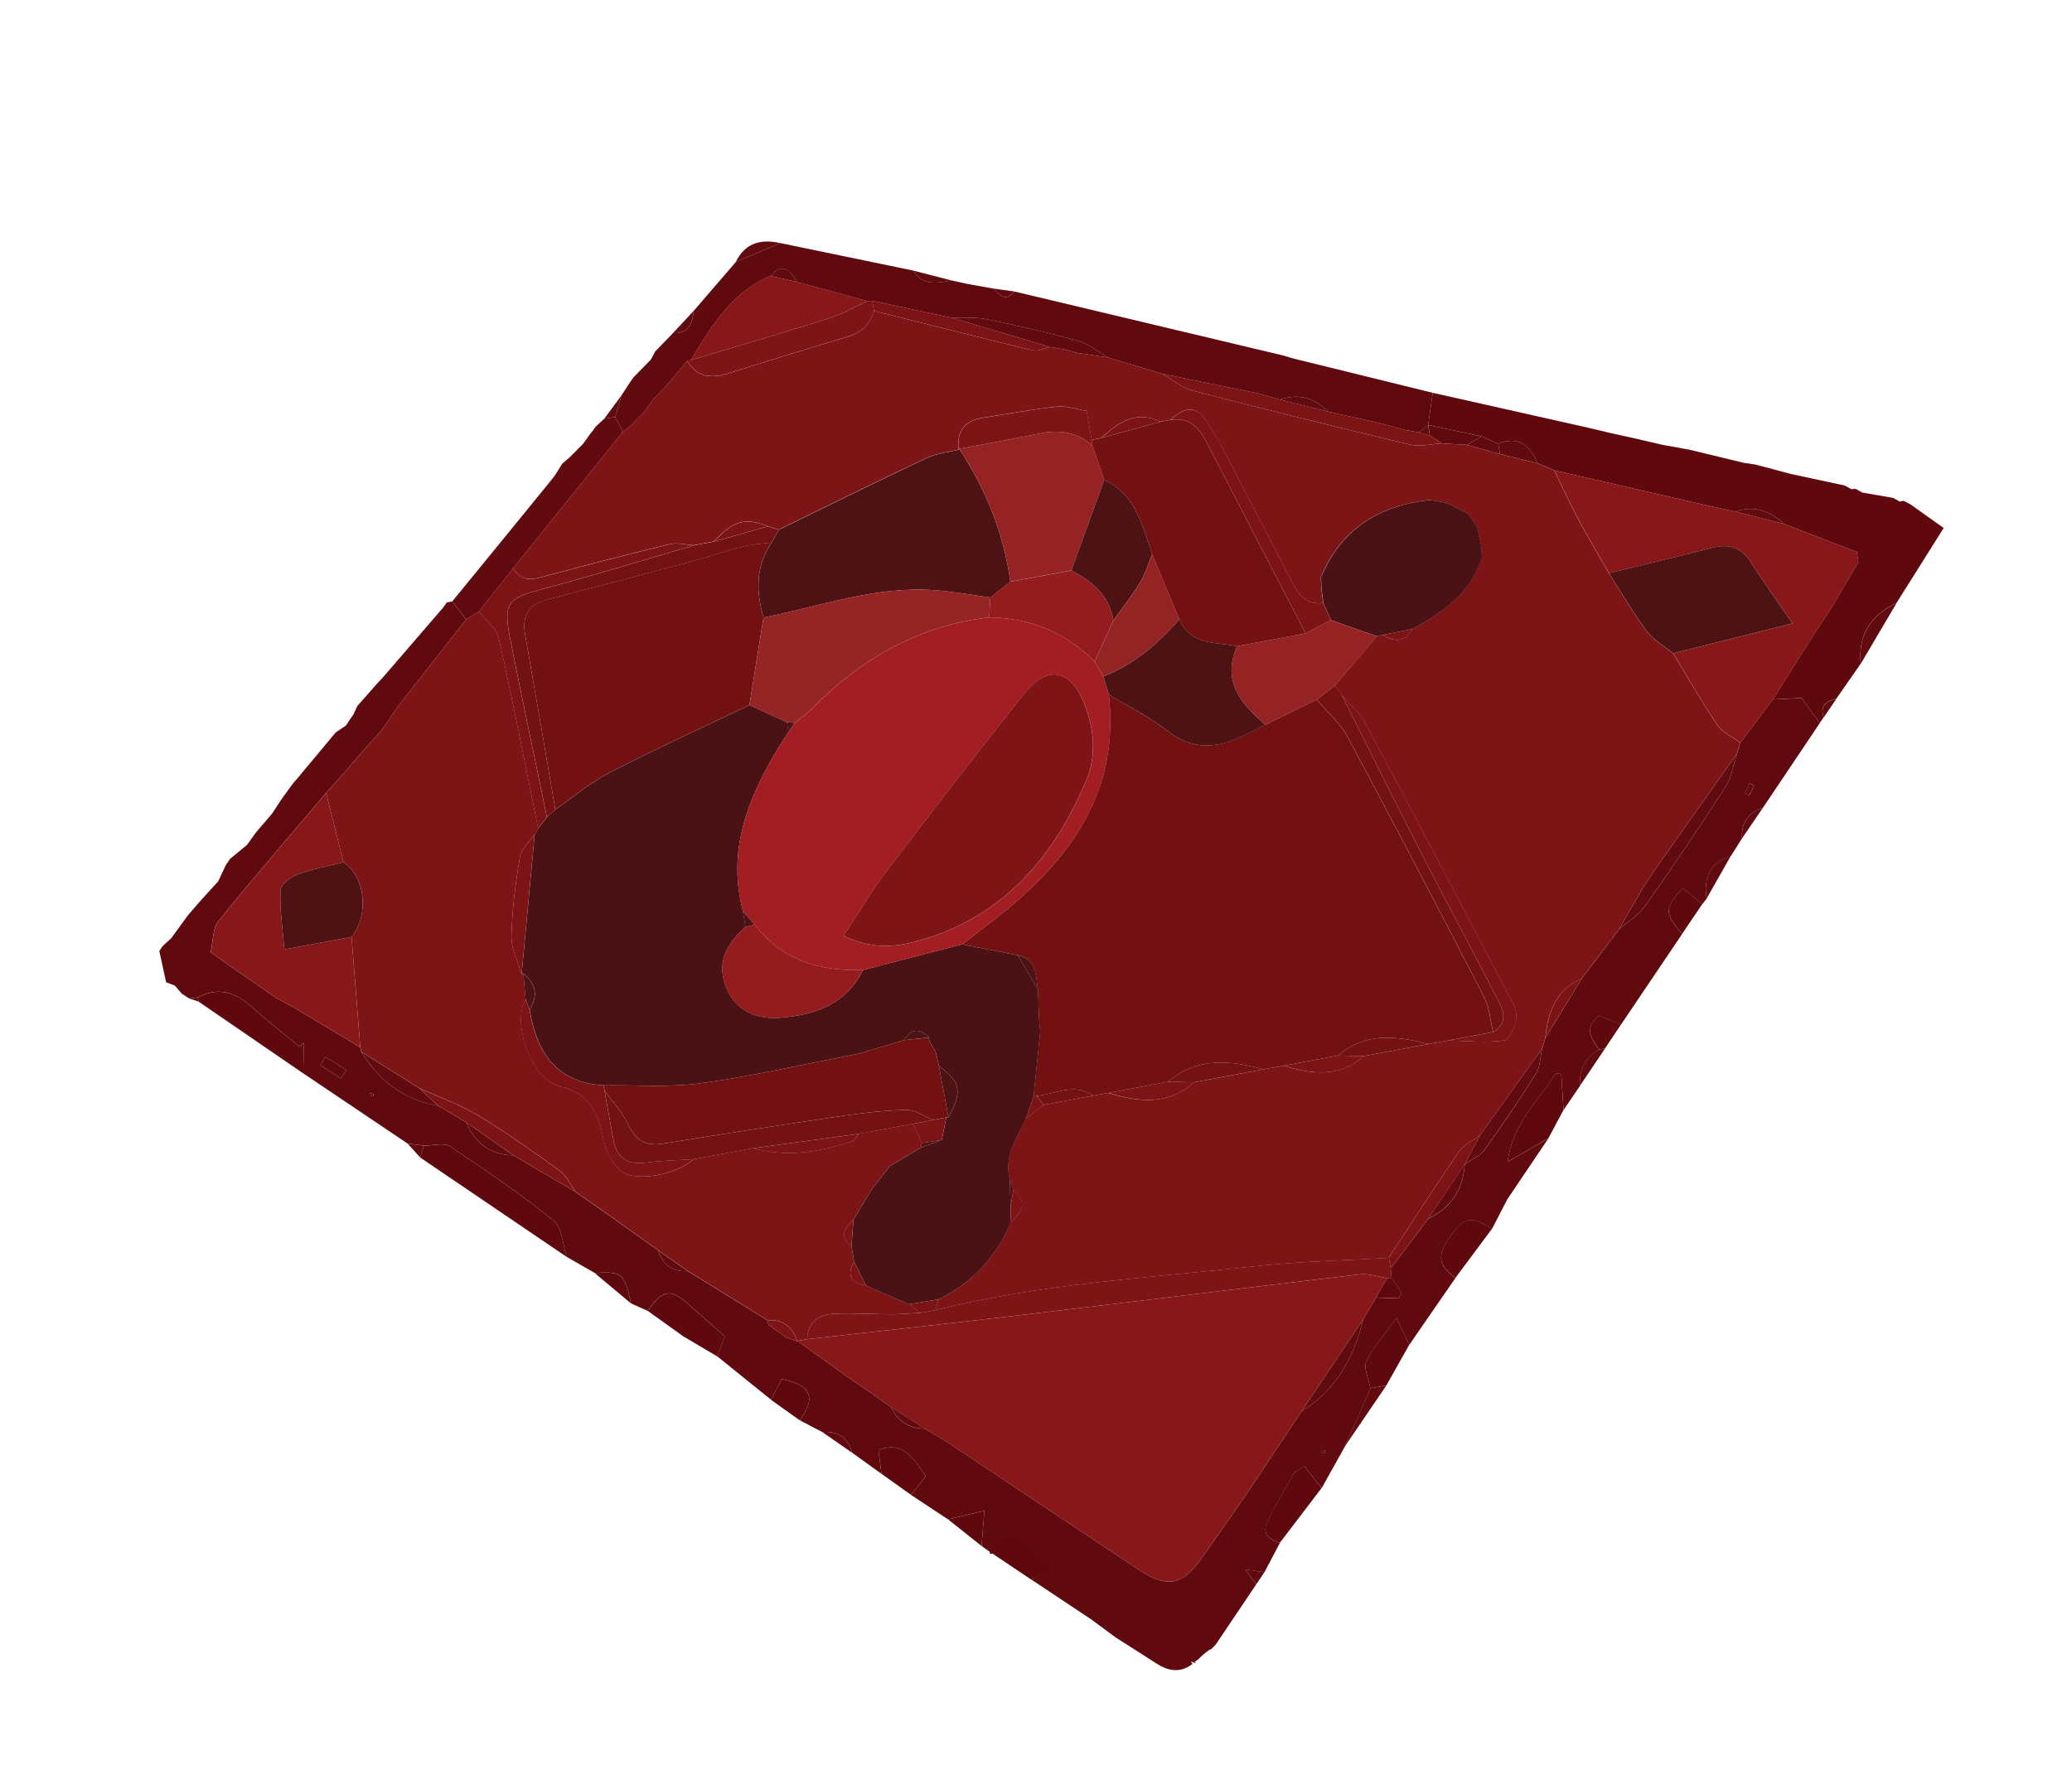 <svg width="374" height="323" viewBox="0 0 374 323" fill="none" xmlns="http://www.w3.org/2000/svg">
<g filter="url(#filter0_d_22_16033)">
<path d="M188.083 284.435C184.446 282.014 180.802 279.594 177.164 277.173C178.214 276.365 179.269 275.548 180.646 274.484C173.453 273.229 172.575 273.892 170.445 272.196C168.791 273.423 170.374 270.805 169.091 271.754C168.774 271.527 168.458 271.306 168.141 271.079C168.285 269.309 168.424 267.548 168.654 264.723C165.938 265.366 164.014 265.821 162.092 266.282C159.866 264.812 157.646 263.341 155.42 261.872C156.334 260.712 157.247 259.546 158.056 258.524C155.085 253.602 152.848 252.455 149.54 253.78C149.723 255.217 149.897 256.635 150.078 258.059C148.336 256.806 146.602 255.559 144.861 254.306C144.019 251.541 142.189 250.284 139.386 250.511C138.046 249.811 136.697 249.106 135.357 248.406C138.3 244.256 137.465 242.075 132.071 240.949C131.475 242.105 130.814 243.399 130.153 244.686C126.915 242.072 123.678 239.466 120.44 236.852C120.939 235.49 121.44 234.135 121.779 233.208C119.179 230.915 117.136 229.098 115.081 227.29C111.97 224.555 110.426 224.855 107.917 228.66C106.911 228.212 105.912 227.763 104.907 227.315C103.608 221.741 103.348 221.531 98.311 221.789C96.627 220.826 94.941 219.856 93.257 218.892C92.516 216.666 92.43 213.579 90.918 212.361C84.938 207.536 78.588 203.185 72.196 198.939C71.07 198.193 69.089 198.818 67.503 198.806C66.514 198.682 65.531 198.558 64.542 198.434C58.261 194.21 51.987 189.984 45.706 185.759C45.751 183.924 45.789 182.09 45.834 180.255C45.563 180.487 45.291 180.712 45.027 180.942C42.09 178.502 39.086 176.145 36.228 173.614C33.298 171.02 30.215 170.149 26.649 172.045C26.153 172.115 25.651 172.181 25.155 172.252C24.691 171.955 24.226 171.657 23.762 171.367C23.36 170.884 22.951 170.402 22.547 169.912L22.572 169.935C22.035 169.728 21.499 169.528 20.962 169.32C20.552 167.437 20.141 165.554 19.731 163.671C19.936 163.375 20.135 163.08 20.34 162.777C20.847 162.313 21.361 161.848 21.868 161.378C22.9 159.966 23.939 158.553 24.971 157.135C25.692 156.304 26.406 155.474 27.128 154.65C28.212 153.459 29.289 152.262 30.374 151.071C30.827 150.101 31.275 149.14 31.728 148.17C31.987 147.794 32.239 147.42 32.499 147.044C33.522 146.199 34.538 145.355 35.562 144.516C36.106 143.753 36.657 142.996 37.2 142.233C38.157 141.121 39.112 140.002 40.074 138.89C40.614 138.064 41.16 137.238 41.698 136.406C42.406 135.424 43.114 134.442 43.822 133.46C44.131 133.096 44.447 132.738 44.757 132.38C47.023 129.666 49.29 126.952 51.555 124.231C52.141 123.829 52.727 123.427 53.314 123.026L53.304 123.125C53.562 122.743 53.819 122.353 54.077 121.971L54.039 122.027C54.297 121.644 54.55 121.27 54.808 120.887L54.795 120.931C55.02 120.436 55.244 119.935 55.468 119.44C56.678 118.072 57.892 116.696 59.102 115.328C59.444 114.965 59.787 114.602 60.129 114.238C63.759 110.03 67.388 105.822 71.017 101.607C71.217 101.319 71.416 101.024 71.616 100.736C71.943 100.675 72.265 100.615 72.594 100.561L75.11 103.811C71.038 109.008 66.965 114.205 62.892 119.401C61.893 120.849 60.894 122.296 59.903 123.749C58.872 124.895 57.835 126.05 56.804 127.196L56.801 127.183C55.49 128.702 54.185 130.22 52.874 131.739C51.861 132.875 50.848 134.011 49.834 135.141C43.328 142.832 36.725 150.436 30.402 158.282C29.323 159.619 29.438 161.982 28.997 163.876C30.065 164.641 31.132 165.405 32.2 166.169C33.6 167.136 34.995 168.105 36.395 169.072C37.874 170.102 39.352 171.124 40.832 172.154C42.148 172.872 43.484 173.544 44.768 174.31C48.52 176.536 52.252 178.8 55.987 181.042C56.042 181.318 56.11 181.591 56.178 181.865C59.451 187.156 63.945 190.604 70.049 191.612C71.731 192.604 73.414 193.595 75.096 194.587C76.74 198.417 79.539 200.492 83.653 200.565C87.401 202.77 91.15 204.975 94.9 207.187C95.956 207.926 97.012 208.664 98.068 209.403C99.139 210.145 100.204 210.896 101.274 211.639C104.104 213.659 106.927 215.68 109.757 217.7C110.615 220.365 112.406 221.629 115.133 221.472C119.92 224.426 124.706 227.38 129.493 230.341C129.572 230.633 129.65 230.925 129.729 231.224C130.801 231.974 131.88 232.729 132.952 233.478C133.59 233.687 134.224 233.905 134.863 234.114L134.924 234.075C138.088 236.346 141.247 238.619 144.411 240.891C145.865 241.89 147.317 242.883 148.771 243.882C149.798 244.605 150.824 245.328 151.844 246.052C153.078 248.661 155.135 249.897 157.925 249.91C159.363 250.779 160.83 251.588 162.225 252.521C173.673 260.138 185.088 267.796 196.552 275.389C201.704 278.806 204.465 278.189 208.036 273.064C210.595 269.389 213.17 265.732 215.744 262.068L218.699 257.636C221.11 254.01 223.515 250.384 225.927 246.757C232.089 242.986 235.338 237.14 237.033 230.188C237.799 228.874 238.57 227.56 239.336 226.247C240.711 226.291 242.085 226.336 243.461 226.388L243.968 225.373C243.364 224.474 242.754 223.577 242.15 222.678C242.104 222.107 242.054 221.545 242.008 220.975C244.261 217.991 246.508 215.008 248.76 212.018C252.838 210.069 255.07 206.803 255.369 202.167L255.363 202.168C256.586 201.307 258.135 200.685 258.975 199.525C262.211 195.041 265.307 190.451 268.243 185.758C268.999 184.55 268.981 182.818 269.317 181.333C269.52 180.675 269.723 180.017 269.933 179.357C272.113 175.801 274.293 172.245 276.472 168.683C278.715 165.715 280.963 162.739 283.205 159.771C284.791 158.389 286.726 157.263 287.907 155.58C292.89 148.506 297.739 141.324 302.428 134.04C303.541 132.314 303.841 130.041 304.523 128.018C304.721 127.368 304.912 126.719 305.111 126.075C307.072 123.473 309.033 120.871 310.993 118.262C312.858 118.168 314.729 118.071 316.152 118.003C317.515 119.877 318.484 121.203 319.447 122.53C316.026 127.62 312.612 132.716 309.191 137.806C306.527 138.635 305.266 140.479 305.413 143.338C304.735 144.412 304.055 145.48 303.383 146.553C299.637 147.729 298.43 150.428 299.025 154.222C298.764 154.549 298.511 154.882 298.25 155.209C297.052 154.239 295.862 153.275 294.711 152.345C291.359 155.895 291.401 156.947 294.604 160.599C290.922 166.058 287.24 171.517 283.559 176.976C282.217 176.423 280.874 175.863 279.635 175.354C276.64 177.737 278.399 179.593 279.593 181.47C277.127 182.924 275.955 185.087 276.164 188.025C275.173 189.478 274.182 190.931 273.197 192.383C273.062 190.218 272.928 188.054 272.792 185.883C272.471 185.831 272.146 185.787 271.825 185.735C268.783 190.671 264.038 194.612 263.105 201.743C266.081 200.034 268.271 198.777 270.459 197.513C268.98 199.698 267.508 201.888 266.029 204.073C265.03 205.556 264.03 207.038 263.031 208.527C262.116 210.3 261.207 212.066 260.292 213.839C256.603 211.435 255.229 211.668 252.829 215.091C250.317 218.681 250.479 220.191 253.67 222.73C250.9 226.744 248.129 230.751 245.358 234.765C244.752 233.504 244.146 232.243 243.034 229.946C240.743 233.139 238.753 235.265 237.592 237.802C237.039 239.014 238.048 240.988 238.353 242.619C236.814 246.126 235.273 249.626 233.734 253.132C232.338 255.636 230.935 258.142 229.538 260.646C228.504 259.339 227.471 258.031 226.437 256.724L224.644 257.81C222.971 260.825 221.136 263.759 219.686 266.887C218.738 268.938 220.185 270.016 222.007 270.528C221.071 272.299 220.142 274.068 219.206 275.838C218.31 275.704 217.412 275.564 215.737 275.31C216.746 276.671 217.243 277.345 217.732 278.015C215.288 281.648 212.838 285.288 210.394 288.921C208.546 290.793 210.525 288.727 208.045 290.793C206.04 292.859 206.715 291.39 206.541 291.826C207.495 292.911 205.273 291.293 206.227 292.378C203.974 294.121 201.789 293.662 199.589 292.229C197.206 290.67 194.79 289.159 192.391 287.631L188.086 284.448L188.083 284.435ZM49.7 182.78C49.401 183.282 49.103 183.783 48.805 184.285C50.055 185.085 51.298 185.886 52.548 186.687L53.469 185.142C52.215 184.357 50.96 183.565 49.7 182.78ZM307.595 133.828L306.818 133.407C306.528 133.991 306.229 134.569 305.939 135.153C306.194 135.294 306.447 135.428 306.708 135.568C307.007 134.99 307.304 134.405 307.602 133.826L307.595 133.828ZM230.139 253.862C229.901 253.892 229.664 253.929 229.425 253.959C229.45 254.101 229.475 254.362 229.502 254.357C229.738 254.355 229.974 254.311 230.212 254.281C230.188 254.139 230.164 254.004 230.139 253.862ZM58.428 189.549C58.223 189.462 58.012 189.375 57.807 189.288C57.76 189.408 57.669 189.62 57.684 189.631C57.88 189.742 58.09 189.821 58.301 189.907C58.348 189.787 58.388 189.668 58.434 189.548L58.428 189.549Z" fill="#600A0F"/>
<path d="M319.448 122.525C318.486 121.197 317.517 119.878 316.153 117.997C314.731 118.066 312.859 118.162 310.995 118.257C313.473 114.318 315.958 110.371 318.436 106.432C319.406 104.969 320.376 103.513 321.346 102.051C323.037 99.185 324.724 96.327 326.416 93.461C326.317 92.859 326.225 92.256 326.126 91.647C321.764 89.96 317.402 88.273 313.04 86.585C310.492 84.241 307.641 83.146 304.236 84.342C302.612 83.995 300.979 83.67 299.356 83.295C290.079 81.167 280.799 79.025 271.52 76.891C270.504 76.459 269.488 76.027 268.472 75.595C267.111 72.298 264.981 70.643 261.404 72.095C260.399 71.647 259.392 71.192 258.387 70.744C255.175 70.064 251.971 69.389 248.76 68.709C249.036 66.768 249.308 64.835 249.584 62.894C258.925 64.996 268.265 67.092 277.606 69.194L281.636 70.148C283.192 70.493 284.741 70.834 286.297 71.18C287.906 71.558 289.52 71.927 291.129 72.305C291.757 72.412 292.392 72.524 293.02 72.631L296.134 73.218C299.355 73.994 302.585 74.775 305.806 75.551C306.459 75.646 307.118 75.74 307.771 75.835C309.318 76.246 310.865 76.656 312.411 77.059C313.042 77.228 313.666 77.391 314.298 77.56C317.511 78.247 320.718 78.942 323.931 79.629C324.349 79.851 324.761 80.082 325.179 80.304C325.416 80.267 325.648 80.238 325.889 80.221C326.301 80.451 326.719 80.674 327.131 80.904C328.988 81.229 330.845 81.554 332.701 81.872C333.091 82.092 333.475 82.314 333.864 82.528C334.107 82.483 334.349 82.438 334.592 82.393C335.024 82.619 335.451 82.854 335.883 83.081C337.644 84.33 339.4 85.587 341.811 87.301C338.687 92.273 335.997 96.551 333.312 100.821C328.777 102.987 326.318 106.455 326.844 111.789C325.372 113.903 323.901 116.016 322.43 118.13C320.762 118.579 319.391 119.252 320.157 121.466C319.919 121.81 319.676 122.162 319.438 122.506L319.448 122.525Z" fill="#5F090F"/>
<path d="M249.586 62.901C249.309 64.842 249.038 66.775 248.761 68.716C248.203 69.161 247.645 69.606 247.088 70.058C246.15 69.883 245.206 69.71 244.269 69.535C242.952 69.165 241.629 68.797 240.314 68.435C237.111 67.725 233.914 67.014 230.711 66.304C228.233 63.78 225.351 62.969 222.006 64.119C221.351 63.934 220.694 63.742 220.039 63.557C219.378 63.373 218.71 63.19 218.048 63.006C212.293 61.828 206.538 60.65 200.79 59.471C197.526 58.494 194.262 57.51 190.998 56.533C189.208 55.505 187.521 54.061 185.6 53.525C180.109 51.998 174.548 50.729 168.969 49.589C166.983 49.183 164.872 49.421 162.818 49.363C158.017 48.336 153.215 47.309 148.414 46.282C148.139 46.298 147.866 46.321 147.587 46.352C143.331 45.196 139.076 44.04 134.82 42.884C133.604 40.802 132.272 39.264 130.065 41.814C123.035 44.645 119.419 50.908 115.654 57.017C115.448 57.034 115.244 57.072 115.042 57.116C113.764 58.629 112.485 60.142 111.207 61.655C110.429 62.469 109.644 63.284 108.866 64.098C108.365 64.797 107.866 65.503 107.372 66.201C106.601 67.014 105.828 67.82 105.05 68.633C104.503 69.07 103.958 69.512 103.418 69.947C102.951 69.058 102.485 68.168 102.018 67.278C102.398 65.967 102.784 64.654 103.164 63.343C103.67 62.558 104.184 61.78 104.691 61.002C104.903 60.705 105.114 60.401 105.325 60.104C106.376 59.03 107.419 57.951 108.47 56.878C108.725 56.398 108.973 55.92 109.227 55.441C110.306 54.334 111.378 53.222 112.456 52.115C115.249 52.295 115.949 50.415 116.205 48.087C118.737 45.149 121.263 42.213 123.795 39.275C126.472 38.137 129.156 36.998 131.834 35.866C139.846 37.525 147.857 39.183 155.867 40.835C157.595 43.715 160.189 43.031 162.727 42.603C163.663 42.812 164.599 43.015 165.536 43.225C166.185 43.342 166.835 43.458 167.491 43.574C168.427 43.741 169.364 43.909 170.3 44.077C171.414 45.3 172.521 46.524 174.045 44.596C190.201 48.446 206.364 52.295 222.521 56.145C223.218 56.343 223.911 56.549 224.609 56.748C232.939 58.8 241.262 60.847 249.593 62.9L249.586 62.901Z" fill="#600A0F"/>
<path d="M102.016 67.275C102.483 68.165 102.95 69.054 103.416 69.944C96.812 78.155 90.206 86.36 83.601 94.572C81.556 97.161 79.505 99.752 77.46 102.341C76.68 102.835 75.899 103.321 75.119 103.814C74.28 102.729 73.442 101.65 72.602 100.565C78.634 93.178 84.68 85.795 90.694 78.391C91.363 77.569 91.871 76.604 92.452 75.708C92.962 75.258 93.473 74.814 93.984 74.364C94.72 73.621 95.456 72.878 96.193 72.134C96.732 71.386 97.278 70.636 97.817 69.888L97.798 69.975C98.045 69.643 98.284 69.306 98.53 68.975C99.037 68.504 99.538 68.042 100.044 67.571C100.703 67.47 101.362 67.369 102.016 67.275Z" fill="#610A0F"/>
<path d="M67.512 198.817C69.096 198.822 71.079 198.204 72.204 198.95C78.596 203.189 84.947 207.547 90.927 212.371C92.432 213.591 92.525 216.677 93.266 218.903C84.452 212.924 75.645 206.944 66.831 200.965C67.058 200.246 67.285 199.535 67.512 198.817Z" fill="#5F090F"/>
<path d="M26.657 172.056C30.224 170.16 33.314 171.037 36.236 173.626C39.095 176.157 42.1 178.521 45.035 180.953C45.306 180.722 45.578 180.497 45.843 180.267C45.798 182.102 45.76 183.936 45.715 185.771C39.41 181.446 33.105 177.121 26.8 172.796C26.756 172.547 26.706 172.298 26.656 172.049L26.657 172.056Z" fill="#5F090F"/>
<path d="M270.451 197.501C268.262 198.758 266.073 200.021 263.097 201.731C264.031 194.606 268.775 190.658 271.817 185.722C272.138 185.774 272.463 185.818 272.784 185.87C272.918 188.035 273.053 190.199 273.189 192.37C272.276 194.08 271.364 195.791 270.451 197.501Z" fill="#5F090F"/>
<path d="M221.99 270.513C220.168 270.001 218.721 268.924 219.669 266.872C221.112 263.746 222.954 260.81 224.627 257.795L226.42 256.709C227.454 258.017 228.487 259.324 229.521 260.631C227.011 263.927 224.5 267.217 221.99 270.513Z" fill="#5F090F"/>
<path d="M107.923 228.677C110.432 224.872 111.97 224.573 115.086 227.306C117.142 229.114 119.19 230.924 121.785 233.224C121.446 234.152 120.946 235.514 120.446 236.868C118.4 235.658 116.348 234.449 114.303 233.239C112.864 232.209 111.425 231.179 109.985 230.142C109.298 229.656 108.616 229.162 107.929 228.676L107.923 228.677Z" fill="#5F090F"/>
<path d="M238.35 242.596C238.045 240.965 237.037 238.99 237.59 237.779C238.751 235.249 240.74 233.116 243.032 229.923C244.145 232.226 244.75 233.481 245.356 234.742C243.972 237.202 242.588 239.662 241.204 242.122C240.25 242.278 239.296 242.434 238.35 242.596Z" fill="#5F090F"/>
<path d="M253.667 222.706C250.476 220.167 250.307 218.657 252.827 215.067C255.226 211.644 256.593 211.411 260.289 213.815C258.086 216.775 255.876 219.737 253.673 222.698L253.667 222.706Z" fill="#5F090F"/>
<path d="M150.078 258.056C149.898 256.639 149.724 255.221 149.54 253.777C152.841 252.453 155.085 253.599 158.056 258.521C157.254 259.542 156.334 260.709 155.42 261.869C153.641 260.595 151.857 259.329 150.078 258.056Z" fill="#5F090F"/>
<path d="M169.081 271.764C170.363 270.815 171.646 269.866 173.299 268.639C175.429 270.335 178.204 272.576 180.965 274.783C179.581 275.849 178.202 276.368 177.154 277.183C174.464 275.381 171.772 273.572 169.082 271.77L169.081 271.764Z" fill="#5F090F"/>
<path d="M130.146 244.695C130.808 243.407 131.475 242.112 132.065 240.957C137.465 242.082 138.293 244.264 135.35 248.415C133.611 247.175 131.879 245.935 130.141 244.702L130.146 244.695Z" fill="#5F090F"/>
<path d="M294.601 160.58C291.398 156.928 291.357 155.876 294.709 152.325C295.852 153.25 297.05 154.22 298.248 155.19C297.032 156.984 295.817 158.785 294.601 160.58Z" fill="#5F090F"/>
<path d="M162.094 266.286C164.017 265.832 165.94 265.371 168.656 264.727C168.426 267.552 168.288 269.321 168.143 271.084C166.124 269.485 164.112 267.885 162.093 266.28L162.094 266.286Z" fill="#5F090F"/>
<path d="M279.593 181.445C278.399 179.568 276.646 177.71 279.634 175.329C280.875 175.845 282.217 176.398 283.559 176.951C282.593 178.399 281.623 179.855 280.658 181.303L279.592 181.438L279.593 181.445Z" fill="#5F090F"/>
<path d="M238.35 242.599C239.304 242.443 240.258 242.287 241.205 242.125C238.711 245.788 236.218 249.451 233.725 253.114C235.264 249.607 236.805 246.107 238.344 242.6L238.35 242.599Z" fill="#610A0F"/>
<path d="M98.309 221.803C103.347 221.545 103.606 221.755 104.905 227.329C102.708 225.484 100.513 223.646 98.309 221.803Z" fill="#5F090F"/>
<path d="M326.853 111.8C326.327 106.466 328.787 102.998 333.321 100.832C331.165 104.488 329.009 108.144 326.853 111.8Z" fill="#610A0F"/>
<path d="M131.819 35.872C129.141 37.01 126.457 38.149 123.779 39.28C125.513 35.765 128.374 35.095 131.819 35.872Z" fill="#610A0F"/>
<path d="M299.017 154.206C298.422 150.412 299.629 147.713 303.375 146.537C301.921 149.094 300.472 151.65 299.017 154.206Z" fill="#610A0F"/>
<path d="M279.591 181.453L280.657 181.318C279.158 183.548 277.66 185.778 276.155 188.009C275.946 185.071 277.124 182.907 279.584 181.454L279.591 181.453Z" fill="#610A0F"/>
<path d="M162.716 42.606C160.185 43.033 157.591 43.717 155.856 40.838C158.145 41.425 160.427 42.019 162.716 42.606Z" fill="#610A0F"/>
<path d="M305.416 143.335C305.275 140.474 306.536 138.63 309.193 137.802C307.932 139.647 306.671 141.491 305.416 143.335Z" fill="#610A0F"/>
<path d="M139.387 250.514C142.19 250.287 144.02 251.544 144.862 254.309C143.037 253.044 141.212 251.779 139.387 250.514Z" fill="#610A0F"/>
<path d="M116.201 48.081C115.943 50.402 115.244 52.289 112.452 52.109C113.699 50.769 114.954 49.428 116.201 48.081Z" fill="#610A0F"/>
<path d="M217.733 278.003C217.236 277.328 216.74 276.66 215.731 275.299C217.407 275.553 218.303 275.687 219.2 275.827C218.711 276.552 218.222 277.277 217.734 278.009L217.733 278.003Z" fill="#5F090F"/>
<path d="M24.978 157.14C23.946 158.551 22.907 159.964 21.875 161.383C22.908 159.971 23.947 158.558 24.978 157.14Z" fill="#610A0F"/>
<path d="M109.973 230.139C111.412 231.169 112.851 232.199 114.291 233.236C112.852 232.206 111.413 231.176 109.973 230.139Z" fill="#610A0F"/>
<path d="M188.083 284.436C189.52 285.494 190.95 286.554 192.388 287.619C190.951 286.56 189.521 285.501 188.083 284.436Z" fill="#610A0F"/>
<path d="M263.024 208.516C264.023 207.033 265.023 205.551 266.022 204.062C265.022 205.544 264.022 207.027 263.024 208.516Z" fill="#610A0F"/>
<path d="M102.017 67.276C101.358 67.378 100.699 67.479 100.045 67.572C101.084 66.159 102.124 64.753 103.169 63.339C102.789 64.651 102.403 65.964 102.023 67.275L102.017 67.276Z" fill="#610A0F"/>
<path d="M281.645 70.151L277.614 69.198C278.955 69.514 280.304 69.835 281.645 70.151Z" fill="#610A0F"/>
<path d="M174.031 44.595C172.507 46.523 171.398 45.292 170.286 44.077C171.534 44.249 172.783 44.422 174.031 44.595Z" fill="#610A0F"/>
<path d="M320.167 121.482C319.394 119.269 320.766 118.596 322.44 118.146C321.679 119.256 320.927 120.372 320.167 121.482Z" fill="#600A0F"/>
<path d="M67.513 198.819C67.286 199.537 67.059 200.249 66.832 200.967C66.07 200.125 65.314 199.289 64.552 198.448C65.541 198.571 66.523 198.695 67.513 198.819Z" fill="#610A0F"/>
<path d="M41.7 136.406C41.161 137.231 40.615 138.058 40.077 138.89C40.616 138.064 41.162 137.238 41.7 136.406Z" fill="#610A0F"/>
<path d="M167.476 43.577C166.826 43.461 166.177 43.344 165.52 43.229C166.17 43.345 166.82 43.462 167.476 43.577Z" fill="#610A0F"/>
<path d="M22.559 169.916C22.962 170.399 23.371 170.881 23.775 171.371C23.372 170.888 22.963 170.406 22.559 169.916Z" fill="#610A0F"/>
<path d="M26.654 172.049C26.698 172.299 26.755 172.546 26.798 172.796C26.253 172.618 25.708 172.441 25.161 172.256C25.656 172.185 26.159 172.12 26.654 172.049Z" fill="#610A0F"/>
<path d="M54.081 121.968C53.823 122.35 53.565 122.733 53.309 123.122C53.567 122.74 53.825 122.357 54.081 121.968Z" fill="#610A0F"/>
<path d="M333.871 82.533C333.481 82.313 333.097 82.091 332.708 81.877C333.098 82.098 333.482 82.319 333.871 82.533Z" fill="#610A0F"/>
<path d="M54.809 120.891C54.551 121.273 54.292 121.649 54.041 122.031C54.3 121.655 54.558 121.272 54.809 120.891Z" fill="#610A0F"/>
<path d="M20.355 162.775C20.149 163.071 19.951 163.366 19.746 163.669C19.952 163.373 20.151 163.078 20.355 162.775Z" fill="#610A0F"/>
<path d="M71.615 100.735C71.415 101.023 71.216 101.318 71.016 101.606C71.215 101.311 71.415 101.023 71.615 100.735Z" fill="#610A0F"/>
<path d="M83.595 94.567C90.199 86.356 96.805 78.151 103.41 69.939C103.956 69.503 104.502 69.061 105.041 68.626C105.813 67.813 106.586 67.008 107.364 66.194C107.864 65.495 108.364 64.788 108.857 64.09C109.636 63.276 110.42 62.462 111.199 61.648C112.477 60.135 113.756 58.622 115.034 57.108C116.835 60.288 119.529 60.291 122.513 59.361C129.574 57.166 136.622 54.938 143.71 52.863C146.253 52.12 148.03 50.786 148.725 48.105C158.287 50.501 167.841 52.933 177.425 55.227C178.343 55.447 179.448 54.838 180.465 54.615C181.427 54.778 182.384 54.949 183.347 55.112L185.27 55.662C187.174 55.95 189.086 56.237 190.99 56.525C194.254 57.502 197.518 58.486 200.782 59.464C202.573 60.498 204.261 61.984 206.182 62.485C219.268 65.88 232.389 69.129 245.536 72.254C247.322 72.676 249.331 72.129 251.228 72.028C252.746 72.116 254.265 72.211 255.783 72.299C257.761 72.852 259.744 73.397 261.722 73.951C263.97 74.503 266.219 75.055 268.467 75.607C269.484 76.039 270.5 76.471 271.516 76.903C272.909 79.762 274.215 82.671 275.714 85.475C277.523 88.856 279.485 92.145 281.387 95.481C283.653 99 285.758 102.639 288.25 105.977C289.459 107.594 291.389 108.644 292.989 109.944C295.611 114.255 298.099 118.66 300.919 122.829C301.867 124.229 303.676 125.016 305.094 126.078C304.896 126.728 304.705 127.377 304.506 128.021C299.812 134.658 295.118 141.294 290.424 147.931C289.443 149.403 288.46 150.868 287.479 152.34C286.05 154.815 284.623 157.297 283.188 159.774C280.946 162.742 278.698 165.718 276.455 168.685C271.832 170.652 270.347 174.664 269.916 179.36C269.713 180.018 269.509 180.676 269.3 181.336C265.584 186.522 261.869 191.716 258.154 196.902C256.846 197.898 255.188 198.637 254.298 199.932C249.964 206.23 245.839 212.678 241.637 219.07C233.668 219.551 225.662 219.704 217.726 220.57C198.364 222.69 178.852 223.73 159.833 228.513C160.017 227.865 160.21 227.223 160.394 226.575C166.457 223.589 170.828 218.936 173.439 212.539C175.581 210.782 176.434 208.923 173.856 206.793C173.651 206.204 173.453 205.613 173.249 205.023C172.066 200.732 174.489 197.444 176.152 193.949C177.205 193.12 178.258 192.29 179.311 191.46C182.306 190.904 185.293 190.336 188.289 189.781C189.188 189.621 190.094 189.46 190.993 189.3C196.401 190.932 201.703 191.65 206.42 187.387C210.608 186.61 214.795 185.826 218.989 185.041L222.592 184.394C227.665 185.852 232.662 186.647 237.12 182.647C241.014 181.925 244.9 181.197 248.792 180.468L252.394 179.821C255.769 179.885 259.188 180.283 262.488 179.803C263.446 179.668 264.625 177.043 264.677 175.521C264.732 173.977 263.624 172.321 262.84 170.82C254.43 154.754 246.024 138.68 237.483 122.68C236.435 120.713 234.613 119.189 233.147 117.46C232.737 116.895 232.332 116.322 231.922 115.756C234.435 112.787 236.955 109.823 239.468 106.854L240.555 106.604C242.645 107.917 244.504 107.984 245.899 105.55C251.312 102.558 256.36 99.189 258.431 92.725C258.41 92.101 258.388 91.471 258.361 90.848C258.106 89.585 257.851 88.321 257.597 87.057C257.017 86.258 256.431 85.461 255.851 84.655C254.582 84.019 253.313 83.376 252.044 82.74C251.047 82.569 250.057 82.404 249.059 82.233C240.067 83.211 233.131 87.28 229.395 96.144C229.416 96.768 229.437 97.391 229.458 98.015C229.575 98.956 229.686 99.904 229.803 100.845C226.872 101.228 225.364 99.409 224.151 97.04C221.094 91.088 218.032 85.144 214.927 79.222C213.048 75.638 211.285 71.976 209.128 68.577C206.983 65.209 205.222 65.159 202.214 67.774C201.617 67.885 201.014 67.997 200.418 68.108C196.089 66.031 192.846 68.152 189.803 71.032C189.208 71.149 188.612 71.266 188.017 71.384L187.101 66.143C185.216 65.851 183.439 65.205 181.745 65.387C177.274 65.867 172.841 66.717 168.391 67.389C165.147 67.88 163.632 69.743 163.996 73.141C162.083 73.621 160.037 73.799 158.28 74.627C149.321 78.854 140.432 83.25 131.521 87.595C130.862 87.389 130.197 87.185 129.539 86.979C125.531 85.345 123.37 85.955 119.821 89.73C118.621 89.953 117.423 90.182 116.231 90.41C114.788 90.322 113.262 89.88 111.912 90.207C104.579 91.965 97.279 93.876 89.992 95.821C87.607 96.459 85.266 97.395 83.578 94.549L83.595 94.567Z" fill="#7D1416"/>
<path d="M75.12 103.806C75.9 103.312 76.681 102.826 77.461 102.332C78.685 103.953 80.611 105.409 81.024 107.229C83.576 118.622 85.798 130.098 88.124 141.548C87.915 141.9 87.698 142.247 87.489 142.6C86.562 143.957 85.07 145.217 84.82 146.692C84.022 151.421 83.407 156.228 83.297 161.017C83.24 163.287 84.48 165.581 85.129 167.866L85.448 167.751C85.588 169.329 85.727 170.9 85.868 172.477C83.294 176.65 86.935 186.873 92.109 188.137C97.439 189.435 98.975 192.846 99.915 197.643C100.323 199.743 101.534 202.181 103.144 203.417C105.881 205.524 113.335 203.918 116.165 201.252C119.757 200.586 123.349 199.92 126.949 199.259C133.032 200.996 138.942 199.928 144.775 198.023C145.261 197.863 145.574 197.136 145.961 196.681C149.252 196.07 152.549 195.459 155.841 194.855C156.348 196.016 156.854 197.17 157.361 198.331C157.301 198.607 157.243 198.89 157.197 199.171C155.333 200.276 153.461 201.376 151.597 202.482C150.513 203.869 149.429 205.255 148.346 206.648C147.245 208.484 146.144 210.313 145.037 212.15C143.461 213.627 142.407 215.147 144.668 216.931C144.834 217.884 144.994 218.837 145.155 219.797C143.559 222.436 144.924 223.508 147.275 224.069C149.854 225.194 152.438 226.311 155.017 227.437C155.736 227.952 156.45 228.475 157.169 228.99C155.366 229.087 153.563 229.261 151.762 229.26C148.312 229.266 144.845 228.982 141.407 229.173C138.807 229.321 136.753 230.58 136.677 233.746C136.093 233.854 135.515 233.954 134.931 234.056L134.87 234.095C134.013 231.437 132.223 230.179 129.507 230.321C124.721 227.367 119.934 224.413 115.147 221.452C113.357 220.194 111.561 218.938 109.771 217.68C106.941 215.66 104.118 213.639 101.288 211.619C100.218 210.876 99.153 210.125 98.082 209.383C97.026 208.644 95.97 207.906 94.914 207.167C93.931 205.844 93.18 204.177 91.918 203.268C87.129 199.798 82.287 196.367 77.235 193.329C73.923 191.336 70.212 190.044 66.677 188.441C63.18 186.245 59.69 184.048 56.194 181.858C56.12 181.586 56.058 181.312 56.003 181.036C55.48 174.398 54.956 167.76 54.432 161.121C57.657 157.232 56.885 150.103 52.971 147.65C51.931 143.478 50.884 139.307 49.844 135.136C50.857 134 51.869 132.863 52.883 131.734C54.195 130.215 55.5 128.697 56.811 127.178L56.813 127.191C57.843 126.038 58.881 124.89 59.911 123.737C60.91 122.29 61.91 120.842 62.901 119.389C66.973 114.193 71.046 108.996 75.119 103.799L75.12 103.806Z" fill="#7D1416"/>
<path d="M134.919 234.069C135.502 233.96 136.08 233.86 136.665 233.759C149.467 232.318 162.274 230.94 175.063 229.425C195.529 226.996 215.982 224.45 236.454 222.054C238.025 221.867 239.69 222.486 241.303 222.73L239.332 226.247C238.567 227.561 237.795 228.875 237.03 230.189C233.326 235.714 229.621 241.234 225.923 246.758C223.512 250.385 221.107 254.01 218.695 257.637L215.741 262.069C213.173 265.732 210.592 269.397 208.032 273.065C204.461 278.19 201.705 278.798 196.548 275.39C185.091 267.796 173.668 260.132 162.221 252.522C160.828 251.595 159.359 250.78 157.921 249.91C155.897 248.626 153.865 247.337 151.84 246.053C150.814 245.33 149.787 244.607 148.767 243.883C147.314 242.884 145.861 241.891 144.408 240.892C141.243 238.62 138.085 236.347 134.92 234.075L134.919 234.069Z" fill="#871719"/>
<path d="M305.114 126.067C303.696 125.005 301.887 124.219 300.939 122.819C298.114 118.657 295.624 114.245 293.01 109.933C299.823 108.223 306.637 106.513 314.54 104.531C311.589 100.233 309.197 96.918 306.998 93.477C305.22 90.698 302.946 90.115 299.95 90.901C293.788 92.504 287.592 93.954 281.407 95.47C279.513 92.14 277.544 88.852 275.734 85.464C274.236 82.66 272.93 79.758 271.536 76.893C280.815 79.028 290.088 81.17 299.372 83.297C300.993 83.665 302.621 83.998 304.252 84.344C307.184 85.09 310.117 85.843 313.056 86.588C317.418 88.275 321.78 89.962 326.141 91.649C326.24 92.251 326.332 92.854 326.432 93.463C324.74 96.329 323.053 99.187 321.361 102.053C320.392 103.515 319.422 104.971 318.452 106.434C315.973 110.373 313.489 114.32 311.01 118.259C309.049 120.861 307.088 123.463 305.128 126.072L305.114 126.067Z" fill="#871719"/>
<path d="M49.841 135.143C50.882 139.315 51.928 143.485 52.969 147.657C50.169 148.365 47.307 148.874 44.613 149.876C43.38 150.335 41.646 151.716 41.597 152.757C41.439 156.036 41.972 159.354 42.296 163.379L54.429 161.129C54.953 167.767 55.477 174.405 56.001 181.043C52.265 178.794 48.534 176.537 44.782 174.311C43.498 173.545 42.155 172.874 40.845 172.155C39.366 171.125 37.888 170.102 36.409 169.073C35.008 168.106 33.614 167.137 32.213 166.17C31.146 165.406 30.078 164.641 29.011 163.877C29.446 161.991 29.337 159.626 30.416 158.283C36.739 150.437 43.34 142.826 49.848 135.142L49.841 135.143Z" fill="#871719"/>
<path d="M241.311 222.724C239.691 222.48 238.034 221.867 236.462 222.047C215.99 224.443 195.539 226.995 175.071 229.418C162.282 230.933 149.475 232.312 136.673 233.752C136.748 230.58 138.803 229.327 141.403 229.179C144.841 228.988 148.307 229.265 151.758 229.266C153.565 229.266 155.362 229.093 157.165 228.996L159.859 228.496C178.879 223.713 198.39 222.674 217.753 220.553C225.681 219.682 233.687 219.529 241.664 219.053C241.782 219.687 241.899 220.32 242.023 220.953C242.069 221.523 242.119 222.085 242.165 222.656C241.886 222.687 241.605 222.704 241.323 222.714L241.311 222.724Z" fill="#7D1416"/>
<path d="M290.438 147.926C295.132 141.289 299.826 134.652 304.52 128.015C303.844 130.037 303.538 132.311 302.425 134.037C297.736 141.322 292.887 148.503 287.904 155.577C286.716 157.262 284.788 158.387 283.202 159.768C284.63 157.293 286.058 154.811 287.493 152.335C288.474 150.863 289.456 149.398 290.438 147.926Z" fill="#610A0F"/>
<path d="M66.67 188.458C70.205 190.062 73.916 191.353 77.228 193.347C82.28 196.384 87.123 199.816 91.911 203.285C93.174 204.201 93.925 205.868 94.907 207.185C91.158 204.98 87.409 202.774 83.659 200.562C80.807 198.568 77.956 196.579 75.103 194.585C73.421 193.593 71.738 192.601 70.056 191.609C68.925 190.557 67.793 189.505 66.669 188.452L66.67 188.458Z" fill="#7C1315"/>
<path d="M242.011 220.957C241.894 220.324 241.776 219.69 241.652 219.058C245.854 212.665 249.979 206.218 254.313 199.92C255.203 198.625 256.86 197.885 258.169 196.89L255.363 202.172L255.369 202.171C253.167 205.445 250.959 208.727 248.758 212.008C246.505 214.992 244.258 217.975 242.006 220.965L242.011 220.957Z" fill="#7C1315"/>
<path d="M255.361 202.166L258.167 196.884C261.882 191.697 265.597 186.504 269.313 181.318C268.978 182.809 268.995 184.535 268.239 185.742C265.303 190.435 262.2 195.027 258.971 199.51C258.132 200.676 256.582 201.291 255.361 202.166Z" fill="#610A0F"/>
<path d="M225.929 246.756C229.633 241.23 233.338 235.711 237.035 230.186C235.34 237.138 232.092 242.984 225.929 246.756Z" fill="#610A0F"/>
<path d="M66.668 188.463C67.799 189.515 68.93 190.567 70.055 191.621C63.951 190.612 59.457 187.165 56.184 181.873C59.681 184.07 63.171 186.267 66.667 188.456L66.668 188.463Z" fill="#610A0F"/>
<path d="M269.934 179.343C270.366 174.647 271.858 170.64 276.474 168.668C274.294 172.224 272.113 175.78 269.934 179.343Z" fill="#7C1315"/>
<path d="M248.753 212.001C250.955 208.72 253.163 205.438 255.363 202.15C255.057 206.788 252.832 210.052 248.753 212.001Z" fill="#610A0F"/>
<path d="M49.696 182.779C50.95 183.564 52.205 184.356 53.465 185.14L52.544 186.685C51.294 185.885 50.051 185.083 48.801 184.283C49.1 183.782 49.398 183.28 49.696 182.779Z" fill="#5F090F"/>
<path d="M75.106 194.596C77.959 196.591 80.81 198.579 83.662 200.574C79.549 200.5 76.75 198.426 75.106 194.596Z" fill="#610A0F"/>
<path d="M241.314 222.72C241.597 222.71 241.878 222.693 242.157 222.662C242.761 223.561 243.371 224.459 243.975 225.358L243.468 226.372C242.094 226.327 240.719 226.282 239.343 226.231C239.997 225.056 240.659 223.888 241.313 222.714L241.314 222.72Z" fill="#5F090F"/>
<path d="M151.848 246.045C153.873 247.329 155.905 248.619 157.929 249.903C155.146 249.889 153.082 248.654 151.848 246.045Z" fill="#610A0F"/>
<path d="M307.584 133.838C307.286 134.416 306.989 135.001 306.691 135.579C306.436 135.438 306.182 135.304 305.921 135.164C306.211 134.58 306.51 134.002 306.8 133.418L307.577 133.839L307.584 133.838Z" fill="#5F090F"/>
<path d="M109.762 217.702C111.552 218.959 113.349 220.216 115.138 221.473C112.412 221.631 110.622 220.373 109.762 217.702Z" fill="#610A0F"/>
<path d="M129.496 230.337C132.21 230.189 134 231.447 134.858 234.111C134.22 233.902 133.586 233.685 132.947 233.476C131.876 232.726 130.796 231.971 129.725 231.222C129.646 230.93 129.568 230.637 129.489 230.338L129.496 230.337Z" fill="#7C1315"/>
<path d="M62.902 119.411C61.903 120.858 60.904 122.305 59.912 123.758C60.911 122.311 61.91 120.864 62.902 119.411Z" fill="#7C1315"/>
<path d="M230.13 253.869L230.203 254.287C229.965 254.318 229.73 254.368 229.492 254.363C229.466 254.368 229.446 254.1 229.416 253.966C229.655 253.936 229.892 253.899 230.137 253.867L230.13 253.869Z" fill="#5F090F"/>
<path d="M58.411 189.546C58.365 189.666 58.325 189.785 58.278 189.905C58.073 189.818 57.857 189.739 57.661 189.629C57.647 189.625 57.744 189.405 57.784 189.286C57.989 189.373 58.2 189.46 58.405 189.547L58.411 189.546Z" fill="#5F090F"/>
<path d="M255.793 72.296C254.276 72.208 252.757 72.114 251.239 72.025C250.515 71.56 249.792 71.102 249.074 70.635C248.969 69.992 248.871 69.355 248.765 68.712C251.977 69.392 255.181 70.067 258.392 70.748C257.528 71.263 256.657 71.78 255.793 72.296Z" fill="#600A0F"/>
<path d="M268.477 75.601C266.228 75.049 263.98 74.497 261.731 73.945C261.624 73.33 261.517 72.716 261.408 72.094C264.985 70.643 267.115 72.298 268.476 75.594L268.477 75.601Z" fill="#600A0F"/>
<path d="M313.03 86.581C310.098 85.835 307.165 85.082 304.227 84.337C307.625 83.142 310.476 84.237 313.03 86.581Z" fill="#610A0F"/>
<path d="M261.411 72.099C261.518 72.714 261.625 73.328 261.734 73.95C259.756 73.396 257.773 72.851 255.795 72.297C256.659 71.781 257.529 71.264 258.393 70.749C259.399 71.197 260.405 71.651 261.411 72.099Z" fill="#610A0F"/>
<path d="M326.415 93.453C326.316 92.851 326.224 92.247 326.125 91.638C326.223 92.24 326.315 92.844 326.415 93.453Z" fill="#610A0F"/>
<path d="M134.814 42.865C139.07 44.022 143.326 45.177 147.581 46.333C145.228 47.39 142.953 48.698 140.516 49.471C132.256 52.083 123.943 54.504 115.649 56.998C119.42 50.888 123.035 44.625 130.059 41.795C131.644 42.15 133.23 42.511 134.814 42.865Z" fill="#871719"/>
<path d="M115.659 56.997C123.953 54.504 132.267 52.083 140.526 49.47C142.963 48.697 145.24 47.397 147.591 46.333C147.864 46.303 148.144 46.279 148.418 46.263C148.525 46.871 148.631 47.479 148.737 48.087C148.042 50.767 146.265 52.101 143.721 52.845C136.633 54.919 129.585 57.147 122.525 59.342C119.54 60.272 116.853 60.269 115.046 57.09C115.247 57.039 115.451 57.008 115.658 56.99L115.659 56.997Z" fill="#7D1416"/>
<path d="M249.067 70.637C249.792 71.102 250.515 71.561 251.232 72.027C249.328 72.129 247.326 72.675 245.54 72.253C232.393 69.128 219.265 65.88 206.186 62.485C204.265 61.983 202.577 60.498 200.786 59.463C206.541 60.641 212.296 61.819 218.044 62.997C218.706 63.181 219.374 63.364 220.035 63.548C220.69 63.734 221.347 63.926 222.002 64.111C224.904 64.842 227.806 65.572 230.707 66.296C233.91 67.006 237.107 67.717 240.31 68.426C241.627 68.796 242.95 69.164 244.265 69.527C245.202 69.701 246.146 69.875 247.084 70.05C247.746 70.24 248.404 70.439 249.066 70.63L249.067 70.637Z" fill="#7C1315"/>
<path d="M148.73 48.099C148.623 47.491 148.517 46.884 148.411 46.276C153.212 47.303 158.014 48.329 162.815 49.356C168.698 51.11 174.581 52.863 180.47 54.615C179.453 54.839 178.348 55.448 177.43 55.228C167.845 52.927 158.291 50.495 148.731 48.106L148.73 48.099Z" fill="#7C1315"/>
<path d="M180.472 54.617C174.589 52.864 168.706 51.11 162.817 49.358C164.871 49.416 166.981 49.178 168.967 49.584C174.547 50.724 180.115 51.992 185.599 53.52C187.52 54.056 189.207 55.5 190.997 56.528C189.093 56.239 187.181 55.952 185.277 55.664L183.354 55.115C182.391 54.952 181.434 54.78 180.472 54.617Z" fill="#610A0F"/>
<path d="M230.713 66.303C227.811 65.572 224.909 64.841 222.008 64.117C225.354 62.974 228.235 63.778 230.713 66.303Z" fill="#610A0F"/>
<path d="M134.821 42.87C133.236 42.516 131.65 42.154 130.066 41.8C132.266 39.251 133.604 40.788 134.821 42.87Z" fill="#610A0F"/>
<path d="M244.272 69.532C242.956 69.163 241.632 68.795 240.317 68.432C241.634 68.801 242.957 69.169 244.272 69.532Z" fill="#610A0F"/>
<path d="M107.369 66.208C106.597 67.02 105.825 67.826 105.046 68.64C105.818 67.827 106.591 67.022 107.369 66.208Z" fill="#7C1315"/>
<path d="M249.06 70.637C248.398 70.446 247.74 70.247 247.078 70.056C247.636 69.611 248.194 69.166 248.752 68.714C248.857 69.357 248.955 69.994 249.06 70.637Z" fill="#610A0F"/>
<path d="M88.11 141.554C85.784 130.105 83.562 118.629 81.01 107.235C80.605 105.421 78.679 103.965 77.447 102.339C79.492 99.749 81.543 97.159 83.588 94.569C85.282 97.413 87.615 96.472 90.002 95.841C97.29 93.903 104.59 91.991 111.922 90.227C113.272 89.9 114.798 90.342 116.241 90.43C107.218 93.052 98.23 95.834 89.156 98.243C82.392 100.041 81.733 100.686 83.166 107.881C85.273 118.43 87.504 128.949 89.683 139.484C89.154 140.175 88.626 140.866 88.095 141.55L88.11 141.554Z" fill="#7C1315"/>
<path d="M252.417 179.818L248.815 180.465C243.118 179.039 237.498 178.248 232.49 182.545C229.199 183.155 225.91 183.772 222.614 184.39C221.413 184.606 220.212 184.822 219.012 185.038C212.976 183.375 207.072 182.818 201.789 187.284C198.197 187.95 194.606 188.623 191.015 189.296C190.116 189.456 189.21 189.617 188.311 189.777C184.885 187.407 181.485 189.516 178.069 189.836C177.892 189.869 177.708 189.903 177.531 189.936C177.927 186.007 178.331 182.083 178.728 178.154L178.54 176.306C178.463 174.396 178.387 172.486 178.304 170.577C177.903 168.015 178.095 165.086 174.659 164.434C171.323 163.777 167.988 163.126 164.645 162.47C167.184 160.5 169.766 158.585 172.26 156.554C184.52 146.547 193.046 134.619 191.113 117.358C194.635 119.507 198.382 121.35 201.619 123.881C206.118 127.397 210.534 127.149 215.253 124.838C216.624 124.165 217.99 123.5 219.361 122.828C222.46 121.312 225.551 119.79 228.649 118.274C230.519 120.493 232.838 122.455 234.183 124.966C242.556 140.579 250.756 156.294 258.882 172.05C259.835 173.902 259.967 176.207 260.482 178.301C257.788 178.8 255.096 179.313 252.404 179.82L252.417 179.818Z" fill="#731012"/>
<path d="M164.663 162.474C167.999 163.131 171.334 163.781 174.677 164.437C175.894 166.485 177.104 168.533 178.322 170.58C178.398 172.49 178.475 174.401 178.558 176.309L178.746 178.157C178.349 182.086 177.945 186.01 177.549 189.939C177.092 191.272 176.642 192.611 176.185 193.944C174.522 197.439 172.098 200.726 173.281 205.018L173.372 209.874C173.405 210.761 173.437 211.64 173.47 212.527C170.858 218.917 166.481 223.571 160.425 226.562C158.622 226.855 156.82 227.154 155.017 227.447C152.439 226.322 149.854 225.204 147.276 224.079C146.567 222.656 145.865 221.231 145.156 219.808C144.989 218.855 144.829 217.902 144.668 216.942C144.788 215.344 144.916 213.751 145.037 212.16C146.138 210.324 147.239 208.495 148.346 206.659C149.43 205.272 150.515 203.886 151.597 202.493C153.462 201.387 155.333 200.287 157.197 199.181C158.455 198.71 159.714 198.247 160.972 197.777C161.243 196.422 161.519 195.06 161.79 193.706L162.186 193.689C164.716 189.036 164.393 187.304 160.46 184.429C160.264 183.58 160.062 182.732 159.867 181.889C159.498 181.246 159.129 180.611 158.76 179.968C158.701 179.749 158.656 179.527 158.63 179.302C156.954 177.535 155.459 177.694 154.156 179.762C151.494 180.563 148.825 181.358 146.163 182.158C144.987 182.397 143.811 182.643 142.642 182.881C134.172 184.487 125.753 186.46 117.225 187.575C111.549 188.321 105.727 187.846 99.975 187.923C91.545 187.471 87.825 182.137 86.584 174.224C88.168 171.706 87.705 169.56 85.454 167.754L85.135 167.868C85.924 159.446 86.706 151.025 87.493 142.595C87.702 142.243 87.919 141.896 88.128 141.543C88.657 140.853 89.186 140.162 89.716 139.478C90.22 139.029 90.722 138.573 91.226 138.124C94.455 135.886 97.497 133.272 100.949 131.495C109.282 127.21 117.812 123.313 126.26 119.263L133.022 122.367L133.305 124.141C132.633 125.179 131.939 126.2 131.305 127.259C125.932 136.246 122.188 145.607 125.087 156.47C125.235 157.432 125.383 158.395 125.537 159.349C122.333 162.203 120.241 165.484 121.985 170.048C123.793 174.775 127.848 176.066 132.048 175.698C138.033 175.174 143.685 173.323 146.728 167.111C152.71 165.563 158.699 164.012 164.68 162.457L164.663 162.474Z" fill="#4B1215"/>
<path d="M131.552 87.617C140.465 83.279 149.354 78.883 158.311 74.649C160.068 73.821 162.115 73.644 164.027 73.163L164.116 73.014C168.91 80.311 172.15 88.237 173.343 97.003C172.148 97.95 170.953 98.897 169.76 99.85C166.523 99.412 163.294 98.825 160.039 98.558C149.265 97.662 139.154 101.414 128.8 103.467C127.404 98.733 127.371 94.166 130.271 89.925C130.698 89.156 131.132 88.385 131.559 87.616L131.552 87.617Z" fill="#4C1214"/>
<path d="M188.039 71.395C188.634 71.278 189.229 71.161 189.825 71.043C193.363 70.066 196.902 69.096 200.439 68.119C201.036 68.008 201.639 67.897 202.235 67.786C205.438 67.29 207.313 68.999 208.717 71.729C214.661 83.282 220.66 94.803 226.642 106.341C222.512 107.107 218.384 107.88 214.249 108.654C210.435 107.82 205.906 108.619 203.844 103.793C202.213 99.877 200.58 95.955 198.941 92.04C197.173 86.797 195.925 81.207 190.277 78.629C189.564 76.558 188.855 74.479 188.141 72.408C188.103 72.074 188.073 71.745 188.035 71.41L188.039 71.395Z" fill="#731012"/>
<path d="M257.633 87.053C257.887 88.317 258.142 89.58 258.397 90.844C258.418 91.468 258.44 92.098 258.468 92.72C256.403 99.183 251.354 102.553 245.935 105.545C244.156 105.896 242.37 106.249 240.591 106.6C240.226 106.681 239.869 106.768 239.504 106.85C236.736 105.878 233.967 104.907 231.199 103.935C230.748 102.903 230.292 101.879 229.841 100.847C229.724 99.907 229.612 98.958 229.495 98.018C229.474 97.394 229.453 96.77 229.432 96.147C233.168 87.282 240.105 83.214 249.097 82.236C250.094 82.406 251.084 82.572 252.082 82.742C253.35 83.378 254.619 84.021 255.888 84.658C256.467 85.457 257.053 86.254 257.634 87.06L257.633 87.053Z" fill="#4B1215"/>
<path d="M281.396 95.465C287.58 93.949 293.776 92.499 299.939 90.896C302.936 90.117 305.209 90.693 306.987 93.472C309.185 96.913 311.578 100.228 314.529 104.526C306.626 106.508 299.812 108.218 292.998 109.928C291.396 108.622 289.468 107.578 288.258 105.962C285.767 102.624 283.662 98.984 281.396 95.465Z" fill="#4C1214"/>
<path d="M231.188 103.938C233.956 104.91 236.725 105.882 239.493 106.853C236.98 109.822 234.459 112.786 231.947 115.755C230.854 116.592 229.757 117.437 228.665 118.275C225.566 119.791 222.476 121.312 219.377 122.828C215.07 119.095 211.443 115.103 214.252 108.642C218.382 107.876 222.51 107.103 226.645 106.329C228.164 105.531 229.675 104.728 231.193 103.93L231.188 103.938Z" fill="#952324"/>
<path d="M131.546 87.618C131.119 88.388 130.685 89.158 130.258 89.928C128.479 90.167 126.659 90.247 124.929 90.686C121.844 91.468 118.824 92.544 115.748 93.372C107.099 95.695 98.435 97.971 89.767 100.22C86.562 101.052 85.163 103.034 85.737 106.399C86.631 111.63 87.564 116.854 88.466 122.09C89.387 127.441 90.294 132.788 91.209 138.141C90.706 138.59 90.204 139.045 89.7 139.494C87.521 128.959 85.29 118.44 83.183 107.891C81.743 100.698 82.409 100.051 89.173 98.253C98.253 95.843 107.235 93.062 116.257 90.44C117.457 90.217 118.655 89.988 119.847 89.76C123.085 88.846 126.321 87.925 129.565 87.009C130.223 87.215 130.888 87.419 131.547 87.625L131.546 87.618Z" fill="#741112"/>
<path d="M252.423 179.821C255.117 179.322 257.809 178.808 260.502 178.302C263.615 176.365 262.063 173.912 260.974 171.786C256.585 163.208 251.987 154.746 247.599 146.175C242.719 136.642 237.976 127.042 233.177 117.467C234.643 119.196 236.465 120.72 237.513 122.687C246.053 138.68 254.458 154.754 262.87 170.827C263.653 172.328 264.762 173.984 264.707 175.528C264.655 177.05 263.474 179.668 262.518 179.81C259.218 180.29 255.799 179.892 252.424 179.828L252.423 179.821Z" fill="#7C1315"/>
<path d="M233.172 117.462C237.972 127.038 242.715 136.637 247.595 146.17C251.983 154.748 256.582 163.21 260.969 171.781C262.058 173.908 263.61 176.36 260.497 178.297C259.982 176.203 259.85 173.899 258.897 172.047C250.771 156.29 242.57 140.576 234.198 124.963C232.852 122.451 230.534 120.49 228.664 118.271L231.946 115.752C232.356 116.317 232.761 116.89 233.171 117.456L233.172 117.462Z" fill="#741112"/>
<path d="M188.041 71.392C188.079 71.727 188.11 72.056 188.148 72.39C185.388 70.037 182.269 69.499 178.794 70.214C173.914 71.217 169.004 72.086 164.11 73.007L164.021 73.156C163.649 69.753 165.166 67.896 168.416 67.405C172.865 66.726 177.298 65.876 181.77 65.402C183.464 65.22 185.242 65.866 187.126 66.158L188.042 71.399L188.041 71.392Z" fill="#7D1416"/>
<path d="M231.192 103.939C229.673 104.737 228.163 105.54 226.644 106.337C220.663 94.806 214.67 83.277 208.719 71.725C207.315 68.995 205.44 67.286 202.237 67.782C205.247 65.174 207.007 65.217 209.152 68.584C211.314 71.976 213.072 75.645 214.95 79.229C218.056 85.151 221.118 91.096 224.175 97.048C225.386 99.41 226.896 101.236 229.827 100.852C230.278 101.884 230.735 102.908 231.186 103.94L231.192 103.939Z" fill="#7C1315"/>
<path d="M201.792 187.277C207.075 182.811 212.979 183.368 219.015 185.031C214.826 185.808 210.639 186.591 206.445 187.376C204.896 187.343 203.341 187.311 201.792 187.277Z" fill="#741112"/>
<path d="M232.487 182.543C237.496 178.247 243.115 179.038 248.812 180.463C244.919 181.186 241.033 181.913 237.14 182.642C235.592 182.609 234.036 182.577 232.487 182.543Z" fill="#741112"/>
<path d="M201.796 187.277C203.345 187.31 204.901 187.343 206.449 187.376C201.733 191.639 196.431 190.922 191.023 189.289C194.615 188.623 198.206 187.95 201.796 187.277Z" fill="#7C1315"/>
<path d="M232.492 182.545C234.041 182.578 235.596 182.611 237.145 182.644C232.688 186.65 227.691 185.855 222.616 184.391C225.907 183.78 229.196 183.163 232.492 182.545Z" fill="#7C1315"/>
<path d="M200.438 68.115C196.9 69.092 193.361 70.062 189.824 71.039C192.867 68.16 196.11 66.039 200.438 68.115Z" fill="#7C1315"/>
<path d="M129.561 86.998C126.324 87.912 123.088 88.833 119.844 89.749C123.387 85.975 125.554 85.364 129.561 86.998Z" fill="#7C1315"/>
<path d="M178.076 189.834C181.484 189.509 184.886 187.406 188.318 189.775C185.322 190.331 182.336 190.899 179.34 191.454C178.92 190.912 178.502 190.376 178.076 189.834Z" fill="#741112"/>
<path d="M173.472 212.524C173.439 211.638 173.407 210.758 173.374 209.872C173.546 208.843 173.718 207.814 173.889 206.778C176.459 208.902 175.607 210.762 173.472 212.524Z" fill="#7C1315"/>
<path d="M240.586 106.602C242.365 106.251 244.151 105.899 245.93 105.548C244.535 107.982 242.676 107.916 240.586 106.602Z" fill="#7C1315"/>
<path d="M178.074 189.838C178.494 190.38 178.912 190.916 179.338 191.458C178.285 192.288 177.233 193.117 176.18 193.947C176.637 192.614 177.087 191.276 177.544 189.943C177.721 189.91 177.905 189.876 178.082 189.843L178.074 189.838Z" fill="#7C1315"/>
<path d="M155.005 227.455C156.808 227.163 158.61 226.863 160.413 226.571C160.228 227.219 160.036 227.861 159.851 228.509L157.157 229.008C156.438 228.493 155.724 227.97 155.005 227.455Z" fill="#7C1315"/>
<path d="M173.892 206.786C173.719 207.815 173.547 208.844 173.376 209.879L173.286 205.022C173.49 205.612 173.688 206.203 173.893 206.792L173.892 206.786Z" fill="#4C1214"/>
<path d="M257.626 87.061C257.046 86.262 256.46 85.464 255.88 84.659C256.459 85.457 257.045 86.255 257.626 87.061Z" fill="#7C1315"/>
<path d="M229.424 96.15L229.487 98.021C229.466 97.397 229.445 96.774 229.424 96.15Z" fill="#7C1315"/>
<path d="M258.465 92.731C258.444 92.107 258.422 91.477 258.394 90.855C258.415 91.478 258.438 92.109 258.465 92.731Z" fill="#7C1315"/>
<path d="M126.934 199.274C123.342 199.94 119.75 200.606 116.15 201.267C113.295 201.462 110.413 201.508 107.582 201.88C104.288 202.317 102.305 201.116 101.688 197.702C101.159 194.788 100.629 191.874 100.106 188.959C101.52 190.893 103.297 192.656 104.266 194.797C105.635 197.828 107.467 198.98 110.678 198.454C121.41 196.707 132.15 195.043 142.905 193.466C146.784 192.893 150.702 192.424 154.61 192.369C156.203 192.345 157.813 193.539 159.421 194.182C158.222 194.411 157.031 194.639 155.832 194.868C152.542 195.479 149.245 196.09 145.953 196.694C139.614 197.556 133.274 198.418 126.934 199.274Z" fill="#741112"/>
<path d="M54.432 161.129L42.299 163.38C41.975 159.354 41.443 156.037 41.6 152.758C41.649 151.717 43.383 150.336 44.616 149.877C47.31 148.875 50.178 148.364 52.972 147.658C56.879 150.112 57.651 157.241 54.432 161.129Z" fill="#4E1213"/>
<path d="M100.094 188.949C100.623 191.863 101.153 194.776 101.675 197.692C102.292 201.105 104.275 202.306 107.569 201.869C110.407 201.496 113.281 201.444 116.138 201.256C113.306 203.915 105.853 205.528 103.116 203.421C101.513 202.184 100.302 199.745 99.888 197.647C98.948 192.85 97.413 189.446 92.082 188.141C86.907 186.876 83.267 176.654 85.84 172.481C86.078 173.065 86.32 173.64 86.558 174.224C87.798 182.137 91.519 187.471 99.948 187.923C99.994 188.263 100.041 188.61 100.087 188.95L100.094 188.949Z" fill="#7C1315"/>
<path d="M87.482 142.604C86.694 151.027 85.912 159.448 85.124 167.877C84.475 165.592 83.233 163.292 83.291 161.029C83.408 156.238 84.017 151.433 84.815 146.704C85.064 145.228 86.556 143.968 87.483 142.611L87.482 142.604Z" fill="#7C1315"/>
<path d="M126.934 199.276C133.274 198.414 139.613 197.552 145.953 196.696C145.56 197.159 145.248 197.887 144.767 198.039C138.928 199.945 133.024 201.012 126.941 199.275L126.934 199.276Z" fill="#7C1315"/>
<path d="M155.825 194.87C157.024 194.641 158.216 194.413 159.414 194.183C160.199 194.031 160.99 193.87 161.776 193.717C161.505 195.071 161.228 196.434 160.957 197.788L157.348 198.353C156.84 197.192 156.334 196.038 155.827 194.877L155.825 194.87Z" fill="#7C1315"/>
<path d="M86.574 174.226C86.337 173.643 86.094 173.067 85.857 172.484C85.716 170.906 85.577 169.335 85.437 167.757C87.688 169.564 88.15 171.703 86.567 174.227L86.574 174.226Z" fill="#4D1214"/>
<path d="M145.153 219.811C145.862 221.234 146.565 222.659 147.273 224.082C144.923 223.528 143.557 222.45 145.153 219.811Z" fill="#7C1315"/>
<path d="M145.026 212.164C144.906 213.762 144.779 215.354 144.657 216.945C142.395 215.155 143.449 213.634 145.026 212.164Z" fill="#7C1315"/>
<path d="M151.585 202.487C150.501 203.873 149.417 205.259 148.334 206.653C149.418 205.266 150.503 203.88 151.585 202.487Z" fill="#4C1214"/>
<path d="M157.353 198.345L160.963 197.78C159.705 198.25 158.446 198.714 157.188 199.184C157.241 198.903 157.293 198.621 157.353 198.345Z" fill="#4C1214"/>
<path d="M164.665 162.471C158.683 164.019 152.694 165.57 146.713 167.125C139.023 167.311 132.148 165.455 127.153 158.865C126.459 158.067 125.764 157.268 125.071 156.477C122.179 145.62 125.923 136.259 131.289 127.266C131.922 126.208 132.623 125.185 133.288 124.148C133.679 123.595 134.063 123.042 134.454 122.496C135.512 121.616 136.658 120.818 137.624 119.837C146.525 110.788 156.956 104.914 169.524 103.447C176.88 103.526 183.238 106.14 188.562 111.399C189.084 112.293 189.599 113.187 190.121 114.081C190.461 115.175 190.793 116.264 191.133 117.358C193.073 134.618 184.54 146.547 172.28 156.554C169.786 158.585 167.205 160.507 164.665 162.471ZM143.241 160.929C148.686 163.545 153.054 162.909 157.229 161.702C171.934 157.441 181.118 146.91 187.027 132.936C188.876 128.57 188.516 124.028 186.931 119.644C184.444 112.77 180.162 111.814 175.739 117.369C167.378 127.879 159.169 138.529 151.029 149.228C148.365 152.728 146.121 156.574 143.242 160.936L143.241 160.929Z" fill="#A21E22"/>
<path d="M191.132 117.354C190.792 116.26 190.459 115.171 190.119 114.077C195.634 111.98 199.976 108.211 203.853 103.79C205.913 108.609 210.444 107.818 214.258 108.651C211.448 115.113 215.076 119.104 219.383 122.838C218.011 123.51 216.645 124.175 215.274 124.848C210.555 127.159 206.139 127.407 201.64 123.891C198.402 121.354 194.657 119.517 191.134 117.368L191.132 117.354Z" fill="#4C1214"/>
<path d="M178.322 170.587C177.104 168.539 175.894 166.491 174.677 164.444C178.112 165.089 177.921 168.025 178.322 170.587Z" fill="#4C1214"/>
<path d="M91.21 138.126C90.295 132.773 89.387 127.427 88.466 122.075C87.566 116.846 86.632 111.622 85.738 106.385C85.163 103.019 86.569 101.036 89.767 100.206C98.437 97.963 107.099 95.68 115.748 93.357C118.825 92.529 121.845 91.459 124.929 90.671C126.659 90.232 128.479 90.152 130.258 89.913C127.357 94.147 127.391 98.721 128.787 103.454C127.941 108.722 127.095 113.99 126.249 119.257C117.801 123.307 109.278 127.202 100.939 131.489C97.486 133.266 94.445 135.88 91.215 138.118L91.21 138.126Z" fill="#731012"/>
<path d="M161.781 193.708C160.995 193.861 160.205 194.022 159.419 194.174C157.818 193.53 156.202 192.338 154.609 192.361C150.7 192.417 146.784 192.892 142.904 193.459C132.15 195.042 121.402 196.701 110.676 198.446C107.466 198.972 105.639 197.812 104.265 194.79C103.294 192.641 101.517 190.879 100.105 188.952C100.059 188.612 100.012 188.265 99.966 187.925C105.719 187.855 111.546 188.322 117.216 187.577C125.743 186.455 134.17 184.488 142.633 182.883C143.809 182.644 144.984 182.398 146.154 182.16C148.816 181.36 151.485 180.565 154.147 179.764C155.635 179.607 157.131 179.455 158.621 179.304C158.647 179.529 158.692 179.751 158.751 179.97C159.12 180.613 159.489 181.249 159.858 181.891C160.054 182.74 160.256 183.588 160.451 184.431C161.024 187.518 161.597 190.605 162.177 193.691L161.781 193.708Z" fill="#721012"/>
<path d="M126.251 119.265C127.097 113.997 127.943 108.73 128.788 103.462C139.142 101.409 149.255 97.665 160.028 98.553C163.283 98.821 166.511 99.407 169.748 99.846C169.674 101.045 169.599 102.244 169.524 103.443C156.957 104.91 146.526 110.784 137.625 119.833C136.659 120.814 135.519 121.611 134.455 122.491C133.974 122.448 133.487 122.413 133.006 122.37L126.244 119.266L126.251 119.265Z" fill="#952424"/>
<path d="M127.153 158.861C132.149 165.45 139.024 167.306 146.713 167.121C143.67 173.333 138.017 175.176 132.033 175.707C127.833 176.075 123.778 174.784 121.97 170.058C120.225 165.494 122.318 162.212 125.522 159.359C126.068 159.195 126.608 159.032 127.155 158.868L127.153 158.861Z" fill="#951C1E"/>
<path d="M162.176 193.692C161.603 190.605 161.03 187.518 160.45 184.432C164.383 187.307 164.706 189.039 162.176 193.692Z" fill="#4C1214"/>
<path d="M158.626 179.297C157.137 179.448 155.642 179.606 154.152 179.757C155.456 177.689 156.943 177.524 158.626 179.297Z" fill="#4C1214"/>
<path d="M146.155 182.159C144.979 182.399 143.803 182.644 142.634 182.882C143.81 182.643 144.985 182.397 146.155 182.159Z" fill="#4C1214"/>
<path d="M127.155 158.866C126.608 159.03 126.068 159.193 125.522 159.357C125.374 158.394 125.226 157.432 125.073 156.477C125.767 157.275 126.46 158.067 127.155 158.866Z" fill="#4D1214"/>
<path d="M133 122.369C133.481 122.412 133.968 122.447 134.449 122.49C134.058 123.044 133.674 123.596 133.283 124.143L133 122.369Z" fill="#4D1214"/>
<path d="M164.111 73.002C169.005 72.081 173.915 71.212 178.795 70.209C182.264 69.496 185.383 70.033 188.149 72.385C188.862 74.456 189.571 76.535 190.285 78.606C188.307 84.056 186.336 89.511 184.358 94.961C180.688 95.642 177.009 96.317 173.337 96.991C172.151 88.224 168.905 80.299 164.111 73.002Z" fill="#952324"/>
<path d="M173.33 97.008C177.001 96.327 180.679 95.652 184.351 94.978C188.069 96.931 191.224 99.379 191.944 104C190.812 106.469 189.685 108.93 188.554 111.399C183.236 106.138 176.878 103.525 169.515 103.447C169.59 102.248 169.664 101.049 169.739 99.85C170.934 98.903 172.129 97.956 173.322 97.003L173.33 97.008Z" fill="#951C1E"/>
<path d="M191.945 104.001C191.224 99.372 188.069 96.924 184.352 94.978C186.33 89.528 188.301 84.073 190.278 78.623C195.926 81.201 197.175 86.799 198.943 92.035C198.238 93.734 197.724 95.559 196.777 97.108C195.321 99.505 193.569 101.712 191.945 104.001Z" fill="#4D1214"/>
<path d="M191.956 103.998C193.579 101.709 195.332 99.502 196.788 97.105C197.728 95.557 198.242 93.733 198.953 92.032C200.585 95.948 202.218 99.87 203.856 103.784C199.98 108.213 195.643 111.973 190.122 114.071C189.601 113.178 189.086 112.283 188.564 111.39C189.696 108.921 190.823 106.46 191.954 103.991L191.956 103.998Z" fill="#942323"/>
<path d="M143.234 160.926C146.113 156.564 148.359 152.724 151.022 149.218C159.161 138.519 167.363 127.871 175.731 117.359C180.154 111.804 184.443 112.759 186.923 119.634C188.508 124.018 188.867 128.553 187.019 132.926C181.11 146.9 171.926 157.431 157.221 161.692C153.048 162.906 148.686 163.541 143.233 160.919L143.234 160.926Z" fill="#7E1416"/>
</g>
<defs>
<filter id="filter0_d_22_16033" x="19.731" y="35.582" width="331.105" height="265.946" filterUnits="userSpaceOnUse" color-interpolation-filters="sRGB">
<feFlood flood-opacity="0" result="BackgroundImageFix"/>
<feColorMatrix in="SourceAlpha" type="matrix" values="0 0 0 0 0 0 0 0 0 0 0 0 0 0 0 0 0 0 127 0" result="hardAlpha"/>
<feOffset dx="9.025" dy="8.022"/>
<feComposite in2="hardAlpha" operator="out"/>
<feColorMatrix type="matrix" values="0 0 0 0 0 0 0 0 0 0 0 0 0 0 0 0 0 0 0.07 0"/>
<feBlend mode="normal" in2="BackgroundImageFix" result="effect1_dropShadow_22_16033"/>
<feBlend mode="normal" in="SourceGraphic" in2="effect1_dropShadow_22_16033" result="shape"/>
</filter>
</defs>
</svg>
